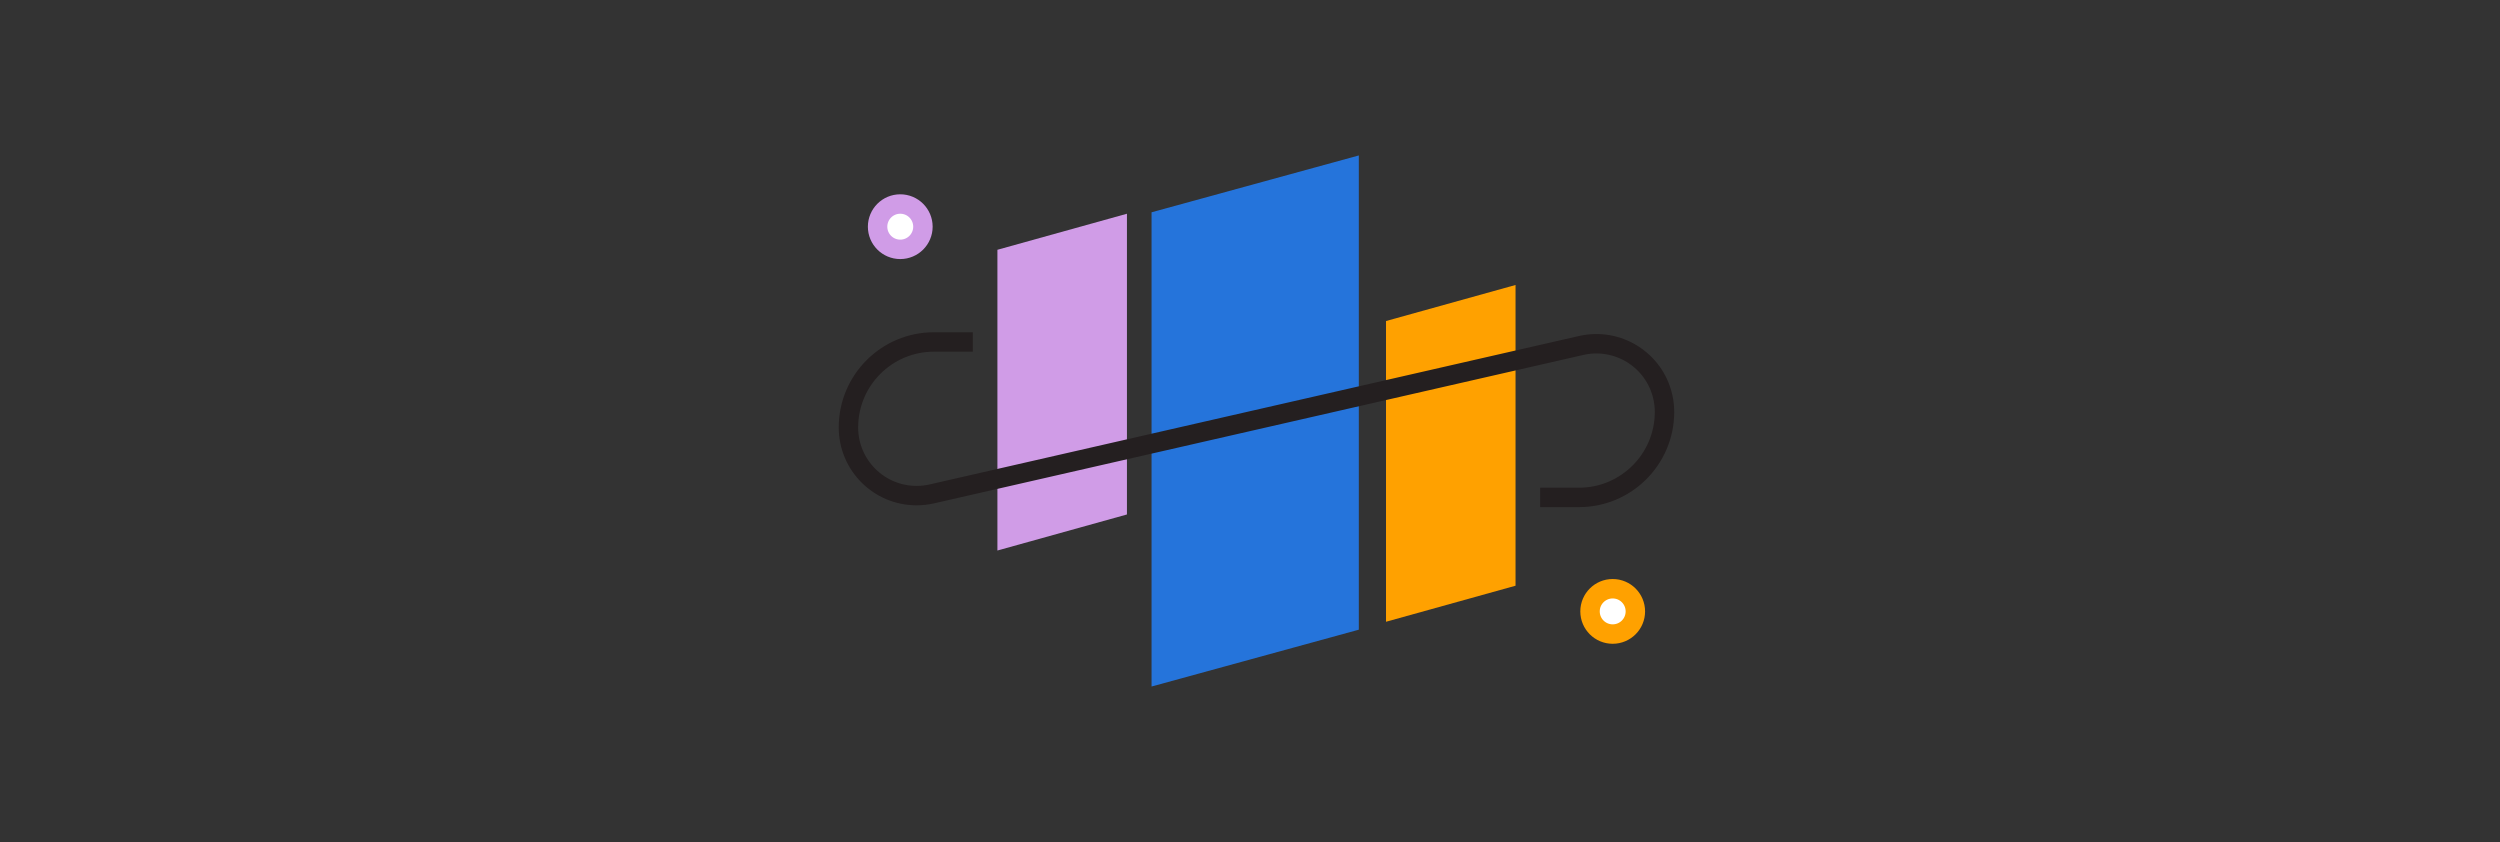 <?xml version="1.0" encoding="UTF-8"?>
<svg width="386px" height="130px" viewBox="0 0 386 130" version="1.1" xmlns="http://www.w3.org/2000/svg" xmlns:xlink="http://www.w3.org/1999/xlink">
    <rect x="0" y="0" width="386" height="130" fill="#333333" stroke="none"/>
    <title>localytics_c1</title>
    <g id="Product" stroke="none" stroke-width="1" fill="none" fill-rule="evenodd">
        <g id="upland-product-localytics" transform="translate(-200, -2186)">
            <g id="localytics_c1" transform="translate(200, 2186)">
                <rect id="container" x="0" y="0" width="386" height="130"></rect>
                <g id="Group-237" transform="translate(131, 24)">
                    <path d="M8,7.5 C8.966,7.5 9.841,7.892 10.475,8.525 C11.108,9.159 11.5,10.034 11.5,11 C11.5,11.966 11.108,12.841 10.475,13.475 C9.841,14.108 8.966,14.5 8,14.5 C7.034,14.5 6.159,14.108 5.525,13.475 C4.892,12.841 4.5,11.966 4.5,11 C4.5,10.034 4.892,9.159 5.525,8.525 C6.159,7.892 7.034,7.5 8,7.5 Z" id="Oval" stroke="#D09CE7" stroke-width="3" fill="#FFFFFF"></path>
                    <path d="M118,66.9 C118.966,66.9 119.841,67.292 120.475,67.925 C121.108,68.559 121.5,69.434 121.5,70.4 C121.5,71.366 121.108,72.241 120.475,72.875 C119.841,73.508 118.966,73.9 118,73.9 C117.034,73.9 116.159,73.508 115.525,72.875 C114.892,72.241 114.5,71.366 114.5,70.4 C114.5,69.434 114.892,68.559 115.525,67.925 C116.159,67.292 117.034,66.9 118,66.9 Z" id="Oval" stroke="#FFA100" stroke-width="3" fill="#FFFFFF"></path>
                    <g id="Group-236" transform="translate(23, 0)">
                        <polygon id="Rectangle-Copy-3" fill="#D09CE7" points="0 14.566 20 9 20 55.434 0 61"></polygon>
                        <polygon id="Rectangle-Copy-3" fill="#FFA100" points="60 25.566 80 20 80 66.434 60 72"></polygon>
                        <polygon id="Rectangle-Copy-3" fill="#2574DB" points="23.8 8.777 55.8 -4.23691122e-14 55.8 73.223 23.8 82"></polygon>
                    </g>
                    <path d="M19.2,28.8 C17.2,28.8 15.2,28.8 13.2,28.8 C5.91,28.8 -8.92786951e-16,34.71 0,42 C7.1174624e-16,47.812 4.711,52.523 10.523,52.523 C11.312,52.523 12.099,52.435 12.868,52.259 L63,40.8 L63,40.8 L113.132,29.341 C118.798,28.046 124.44,31.589 125.735,37.255 C125.911,38.024 126,38.811 126,39.6 C126,46.89 120.09,52.8 112.8,52.8 L106.8,52.8 L106.8,52.8" id="Path-280" stroke="#241F20" stroke-width="3"></path>
                </g>
            </g>
        </g>
    </g>
</svg>